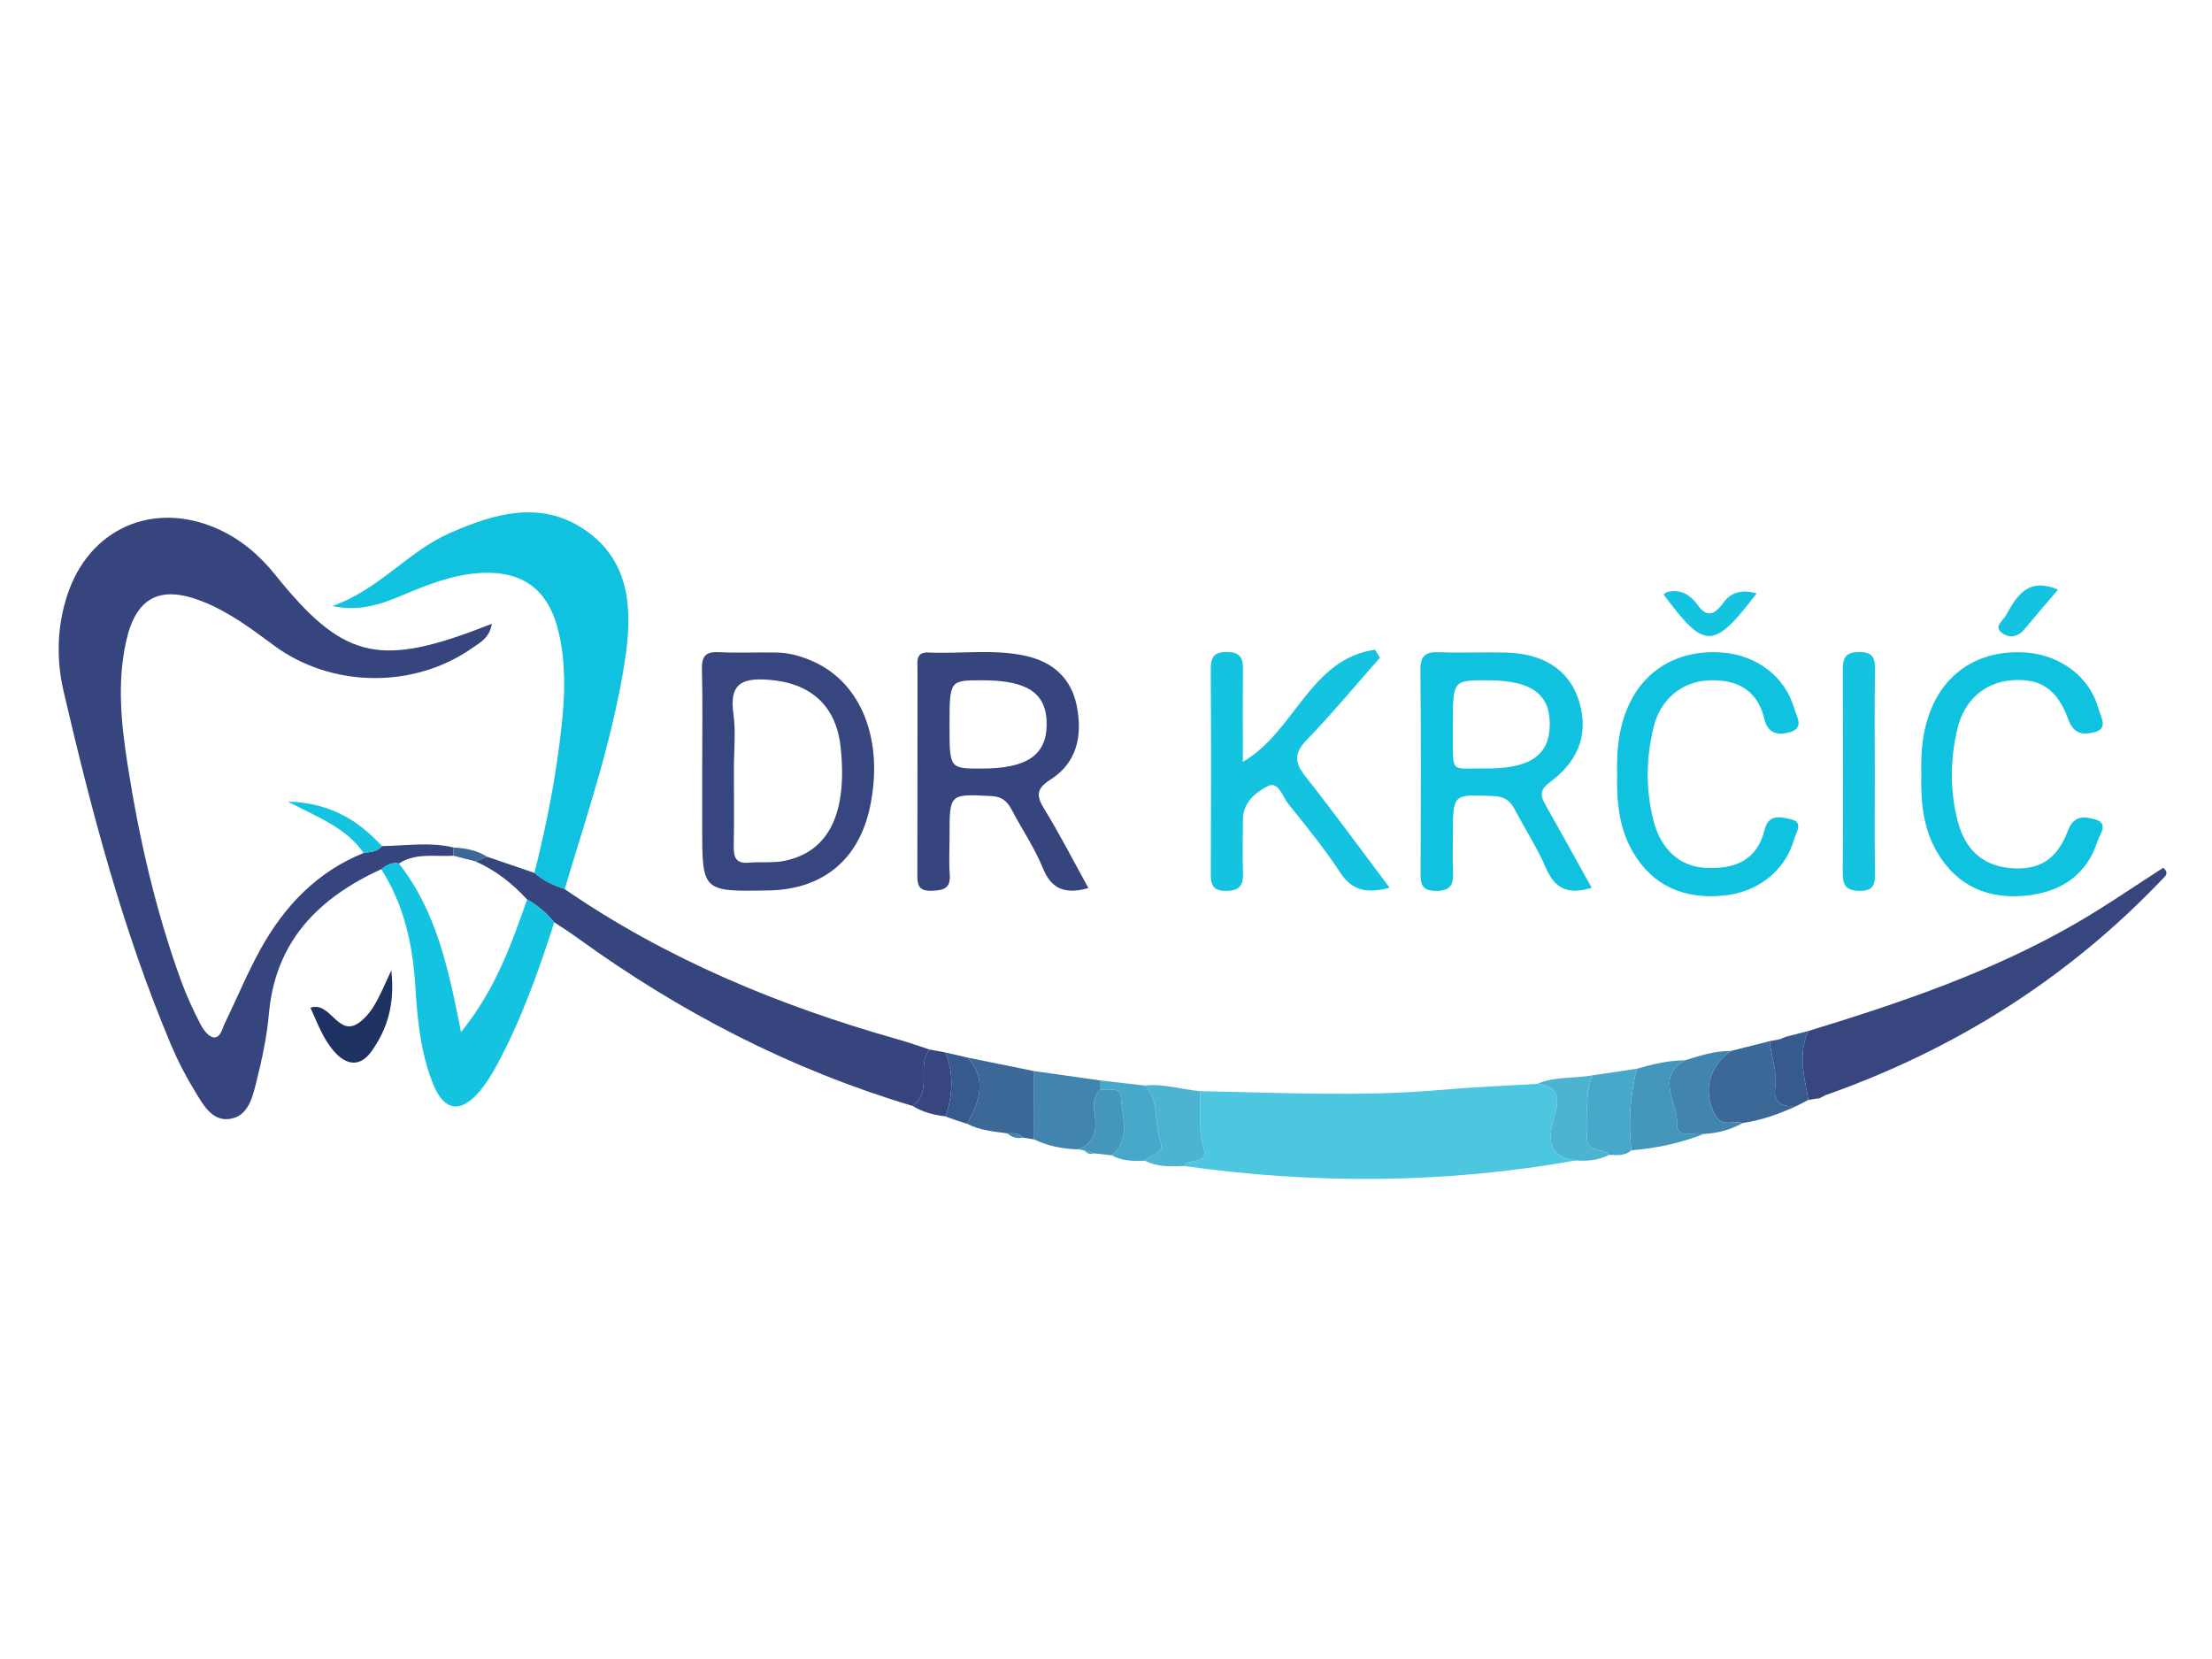 <?xml version="1.0" encoding="utf-8"?>
<!-- Generator: Adobe Illustrator 16.0.2, SVG Export Plug-In . SVG Version: 6.00 Build 0)  -->
<!DOCTYPE svg PUBLIC "-//W3C//DTD SVG 1.1//EN" "http://www.w3.org/Graphics/SVG/1.1/DTD/svg11.dtd">
<svg version="1.1" id="Layer_1" xmlns="http://www.w3.org/2000/svg" xmlns:xlink="http://www.w3.org/1999/xlink" x="0px" y="0px"
	 width="400px" height="300px" viewBox="0 0 400 300" enable-background="new 0 0 400 300" xml:space="preserve">
<g>
	<path fill-rule="evenodd" clip-rule="evenodd" fill="#36457D" d="M69.071,152.999c4.314-0.054,8.641-0.782,12.933,0.248
		c0.001,0.5,0.003,1,0.006,1.499c-3.331,0.201-6.802-0.588-9.878,1.403c-1.274-0.306-2.239,0.351-3.197,1.029
		c-11.286,5.178-19.121,12.964-20.3,26.09c-0.37,4.122-1.234,8.231-2.247,12.252c-0.716,2.845-1.462,6.421-4.961,6.832
		c-3.185,0.373-4.77-2.716-6.223-5.094c-1.641-2.688-3.101-5.521-4.322-8.424c-8.682-20.624-14.361-42.186-19.401-63.906
		c-1.308-5.635-1.188-11.603,0.68-17.297c3.965-12.089,15.573-17.186,27.216-11.981c4.201,1.878,7.578,4.777,10.432,8.336
		c11.91,14.847,18.43,16.62,36.341,9.888c0.745-0.28,1.485-0.572,2.784-1.073c-0.393,2.534-2.055,3.333-3.396,4.285
		c-10.566,7.51-25.572,7.362-36.021-0.38c-4.152-3.077-8.281-6.176-13.157-8.043c-7.523-2.881-11.8-0.572-13.551,7.311
		c-1.658,7.466-0.887,14.948,0.271,22.354c2.084,13.331,5.082,26.464,9.717,39.169c0.966,2.647,2.172,5.221,3.46,7.729
		c0.5,0.973,1.458,2.246,2.339,2.359c1.274,0.163,1.555-1.507,2.045-2.515c2.181-4.485,4.08-9.122,6.497-13.473
		c4.306-7.752,10.194-13.956,18.619-17.349C66.943,154.057,68.207,154.056,69.071,152.999z"/>
	<path fill-rule="evenodd" clip-rule="evenodd" fill="#4DC6DF" d="M216.973,197.317c14.562,0.261,29.121,1.053,43.68-0.234
		c5.766-0.51,11.558-0.731,17.337-1.084c5.468,0.502,3.215,5.038,2.755,7.088c-0.952,4.249,0.17,6.121,4.195,6.762
		c-23.569,4.216-47.196,4.314-70.873,1c0.839-1.523,4.681-0.056,3.58-3.37C216.525,204.106,217.281,200.695,216.973,197.317z"/>
	<path fill-rule="evenodd" clip-rule="evenodd" fill="#10C2E0" d="M96.639,157.848c2.25-8.868,3.994-17.825,4.953-26.933
		c0.578-5.487,0.724-10.943-0.513-16.366c-1.824-7.999-6.592-11.521-14.714-10.9c-4.72,0.361-9.035,2.08-13.333,3.882
		c-3.855,1.616-7.737,3.13-12.94,2.066c8.469-2.971,13.646-9.841,21.183-13.172c8.183-3.615,16.641-6.078,24.669-0.485
		c7.993,5.567,8.422,14.255,7.137,22.962c-2.118,14.348-6.835,28.045-10.97,41.882C100.116,160.126,98.216,159.286,96.639,157.848z"
		/>
	<path fill-rule="evenodd" clip-rule="evenodd" fill="#36457D" d="M96.639,157.848c1.578,1.438,3.478,2.278,5.472,2.936
		c18.487,12.703,38.901,21.13,60.379,27.204c1.889,0.534,3.742,1.193,5.612,1.795c-2.458,2.967,0.66,7.625-3.094,10.197
		c-22.013-6.567-42.102-16.968-60.657-30.43c-1.337-0.971-2.739-1.852-4.112-2.772c-1.41-1.646-2.997-3.081-4.918-4.113
		c-2.661-2.903-5.705-5.291-9.325-6.899c0.69-0.281,1.381-0.563,2.071-0.844C90.923,155.896,93.781,156.872,96.639,157.848z"/>
	<path fill-rule="evenodd" clip-rule="evenodd" fill="#36457D" d="M196.825,160.599c-4.071,1.108-6.637,0.34-8.237-3.597
		c-1.489-3.664-3.759-7.008-5.617-10.528c-0.822-1.558-1.729-2.43-3.754-2.528c-7.512-0.366-7.506-0.48-7.507,7.188
		c0,2.327-0.138,4.664,0.034,6.979c0.194,2.612-1.167,2.896-3.316,2.968c-2.517,0.085-2.547-1.299-2.542-3.119
		c0.034-12.301,0.012-24.601,0.026-36.9c0.001-1.43-0.39-3.183,2.021-3.07c5.794,0.271,11.63-0.653,17.388,0.575
		c5.028,1.073,8.407,4.051,9.401,9.124c1.022,5.22,0.112,10.156-4.682,13.224c-2.586,1.654-2.749,2.863-1.219,5.351
		C191.669,150.894,194.147,155.753,196.825,160.599z M171.706,131.172c0,7.811,0,7.811,5.747,7.813
		c8.2,0.003,11.772-2.398,11.819-7.945c0.048-5.658-3.391-8.022-11.667-8.023C171.706,123.016,171.706,123.016,171.706,131.172z"/>
	<path fill-rule="evenodd" clip-rule="evenodd" fill="#10C2E0" d="M287.821,160.534c-4.308,1.357-6.69,0.114-8.296-3.632
		c-1.563-3.646-3.782-7.004-5.615-10.539c-0.845-1.629-1.896-2.323-3.848-2.411c-7.329-0.328-7.325-0.425-7.326,6.929
		c-0.001,2.161-0.074,4.324,0.019,6.481c0.097,2.246-0.119,3.768-3.104,3.739c-2.805-0.027-2.764-1.512-2.759-3.486
		c0.035-12.133,0.095-24.267-0.039-36.397c-0.031-2.753,1.014-3.376,3.495-3.276c3.982,0.162,7.979-0.04,11.964,0.063
		c6.712,0.173,11.199,3.046,13.01,8.163c2.075,5.867,0.564,11.123-5.029,15.265c-2.164,1.602-1.609,2.718-0.652,4.409
		C282.33,150.595,284.959,155.382,287.821,160.534z M262.732,131.001c0.114,9.203-0.966,7.882,5.703,7.963
		c8.252,0.101,11.799-2.38,11.81-8.004c0.011-5.541-3.404-7.939-11.313-7.946C262.732,123.009,262.732,123.009,262.732,131.001z"/>
	<path fill-rule="evenodd" clip-rule="evenodd" fill="#37467E" d="M126.979,138.994c0-5.99,0.101-11.983-0.049-17.97
		c-0.06-2.401,0.709-3.21,3.103-3.089c3.486,0.176,6.988-0.007,10.481,0.067c2.35,0.049,4.578,0.715,6.72,1.697
		c8.64,3.963,12.618,14.294,10.084,26.252c-2.018,9.524-8.54,14.891-18.314,15.069c-12.025,0.219-12.025,0.219-12.025-11.544
		C126.979,145.983,126.979,142.489,126.979,138.994z M132.713,139.022c0,4.664,0.059,9.328-0.028,13.99
		c-0.037,1.982,0.366,3.202,2.71,2.989c2.148-0.195,4.372,0.093,6.46-0.333c8.028-1.639,11.421-8.608,10.167-20.495
		c-0.811-7.685-5.529-11.726-13.168-12.26c-4.932-0.346-6.956,0.923-6.23,6.127C133.082,132.309,132.71,135.691,132.713,139.022z"/>
	<path fill-rule="evenodd" clip-rule="evenodd" fill="#37467E" d="M327.021,186.432c16.721-5.113,33.26-10.709,48.474-19.522
		c5.389-3.121,10.521-6.684,15.688-9.991c1.072,0.923,0.396,1.483,0.025,1.874c-17.164,18.071-37.646,30.987-61.111,39.252
		c-0.347,0.18-0.693,0.358-1.04,0.538c-0.68,0.104-1.36,0.207-2.04,0.31C326.282,194.738,325.066,190.584,327.021,186.432z"/>
	<path fill-rule="evenodd" clip-rule="evenodd" fill="#13C3E0" d="M249.535,118.938c-4.398,4.98-8.646,10.108-13.257,14.883
		c-2.383,2.468-2.134,4.165-0.15,6.671c5.129,6.48,9.992,13.172,15.16,20.044c-4.042,1.04-6.758,0.613-8.976-2.8
		c-2.808-4.318-6.103-8.329-9.337-12.353c-1.046-1.302-1.795-4.179-3.68-3.244c-2.183,1.083-4.53,2.955-4.54,6.086
		c-0.01,3.166-0.087,6.335,0.015,9.498c0.069,2.175-0.393,3.339-2.981,3.374c-2.737,0.038-2.843-1.357-2.834-3.412
		c0.05-12.165,0.063-24.331-0.011-36.496c-0.014-2.204,0.392-3.308,2.972-3.283c2.715,0.026,2.871,1.457,2.848,3.499
		c-0.06,5.318-0.02,10.638-0.02,16.364c9.404-5.432,12.128-18.619,23.905-20.284C248.944,117.969,249.24,118.453,249.535,118.938z"
		/>
	<path fill-rule="evenodd" clip-rule="evenodd" fill="#0EC2E0" d="M292.434,139.873c-0.124-4.368,0.326-8.641,2.228-12.646
		c3.041-6.41,9.264-9.821,16.777-9.231c6.215,0.487,11.341,4.338,12.979,10.007c0.43,1.485,2.021,3.69-0.87,4.438
		c-1.99,0.515-3.857,0.309-4.51-2.475c-1.224-5.226-5.007-7.164-10.075-6.933c-4.83,0.22-8.682,3.402-9.92,8.382
		c-1.384,5.567-1.471,11.208-0.09,16.803c1.312,5.31,4.737,8.501,9.55,8.727c5.104,0.239,9.255-1.3,10.593-6.901
		c0.721-3.02,3.123-2.262,4.813-1.877c2.316,0.527,0.853,2.415,0.516,3.616c-1.594,5.676-6.579,9.608-12.849,10.177
		c-7.079,0.642-12.771-1.714-16.396-8.068C292.704,149.551,292.327,144.746,292.434,139.873z"/>
	<path fill-rule="evenodd" clip-rule="evenodd" fill="#0EC2E0" d="M347.436,140.019c-0.138-4.367,0.296-8.642,2.162-12.66
		c2.998-6.459,9.148-9.896,16.695-9.366c6.4,0.449,11.708,4.512,13.239,10.345c0.361,1.375,1.807,3.435-0.84,4.082
		c-1.936,0.473-3.682,0.403-4.661-2.29c-2.061-5.666-5.227-7.571-10.423-7.102c-4.775,0.432-8.442,3.651-9.644,8.733
		c-1.32,5.587-1.396,11.233,0.073,16.801c1.255,4.752,4.183,7.891,9.319,8.399c5.228,0.519,8.595-1.397,10.619-6.81
		c1.069-2.858,3.075-2.423,4.787-2.006c2.692,0.655,0.948,2.674,0.535,3.967c-1.944,6.08-6.511,9.098-12.582,9.804
		c-7.05,0.82-12.799-1.573-16.471-7.896C347.738,149.705,347.32,144.897,347.436,140.019z"/>
	<path fill-rule="evenodd" clip-rule="evenodd" fill="#13C3E0" d="M95.32,162.662c1.922,1.034,3.509,2.469,4.918,4.115
		c-2.861,8.865-5.954,17.642-10.413,25.86c-0.869,1.601-1.84,3.183-2.995,4.584c-3.426,4.159-6.496,3.795-8.499-1.166
		c-2.265-5.608-2.852-11.595-3.218-17.583c-0.462-7.567-2.017-14.807-6.179-21.294c0.958-0.679,1.923-1.335,3.198-1.029
		c6.788,8.646,9.01,19.112,11.229,30.483C89.646,178.9,92.447,170.764,95.32,162.662z"/>
	<path fill-rule="evenodd" clip-rule="evenodd" fill="#13C3E0" d="M339.021,139.688c0,5.988-0.038,11.978,0.021,17.965
		c0.021,2.011-0.01,3.486-2.789,3.444c-2.538-0.038-3.039-1.104-3.027-3.322c0.065-12.143,0.055-24.285,0.008-36.428
		c-0.009-2.089,0.24-3.413,2.898-3.442c2.626-0.029,2.953,1.169,2.921,3.32C338.961,127.378,339.021,133.533,339.021,139.688z"/>
	<path fill-rule="evenodd" clip-rule="evenodd" fill="#3B6897" d="M324.919,199.98c-3.14,1.442-6.37,2.603-9.809,3.101
		c-1.611-0.504-3.702,0.762-4.882-1.339c-2.385-4.245-1.313-8.779,2.772-11.696c2.337-0.59,4.674-1.18,7.011-1.77
		c0.268,2.769,1.402,5.426,0.997,8.285C320.571,199.65,322.425,200.201,324.919,199.98z"/>
	<path fill-rule="evenodd" clip-rule="evenodd" fill="#4184AD" d="M186.993,193.685c4.008,0.567,8.016,1.135,12.023,1.702
		c-0.001,0.536-0.002,1.072-0.002,1.609c-1.742,1.593-1.091,3.718-0.936,5.544c0.225,2.65-0.666,4.316-3.047,5.3
		c-2.799-0.061-5.498-0.575-8.036-1.802C186.995,201.921,186.994,197.803,186.993,193.685z"/>
	<path fill-rule="evenodd" clip-rule="evenodd" fill="#3B6897" d="M186.993,193.685c0.001,4.118,0.002,8.236,0.003,12.354
		c-0.684-0.111-1.369-0.222-2.053-0.333c-0.747-0.9-1.774-0.772-2.772-0.755c-2.477-0.343-4.987-0.541-7.264-1.726
		c2.12-3.967,3.676-7.939,0.128-11.967C179.021,192.066,183.007,192.876,186.993,193.685z"/>
	<path fill-rule="evenodd" clip-rule="evenodd" fill="#4596BB" d="M295.991,193.263c2.86-0.837,5.749-1.512,8.753-1.539
		c-5.548,3.106-1.259,7.697-1.476,11.511c-0.158,2.782,3.097,1.32,4.801,1.828c-4.206,1.669-8.585,2.574-13.082,2.958
		C294.453,203.042,294.756,198.121,295.991,193.263z"/>
	<path fill-rule="evenodd" clip-rule="evenodd" fill="#4CB4D1" d="M216.973,197.317c0.309,3.378-0.447,6.789,0.674,10.161
		c1.101,3.314-2.741,1.847-3.58,3.37c-2.4,0.119-4.794,0.176-7.028-0.947c0.918-1.174,3.654-1.072,2.827-3.402
		c-1.187-3.344-0.149-7.296-2.842-10.198C210.412,195.934,213.655,196.989,216.973,197.317z"/>
	<path fill-rule="evenodd" clip-rule="evenodd" fill="#47A8C9" d="M295.991,193.263c-1.235,4.858-1.538,9.779-1.004,14.758
		c-1.182,1.076-2.629,0.852-4.036,0.821c-1.089-1.38-4.163-0.291-3.964-3.366c0.239-3.685-0.516-7.451,0.992-11.022
		C290.649,194.057,293.32,193.659,295.991,193.263z"/>
	<path fill-rule="evenodd" clip-rule="evenodd" fill="#4184AD" d="M308.069,205.063c-1.704-0.508-4.959,0.954-4.801-1.828
		c0.217-3.813-4.072-8.404,1.476-11.511c2.694-0.842,5.386-1.703,8.258-1.678c-4.087,2.917-5.158,7.451-2.773,11.696
		c1.18,2.101,3.271,0.835,4.882,1.339C312.931,204.337,310.56,204.913,308.069,205.063z"/>
	<path fill-rule="evenodd" clip-rule="evenodd" fill="#1D3261" d="M56.144,182.239c3.735-1.299,5.004,5.734,9.042,2.499
		c2.604-2.087,3.674-5.246,5.578-9.269c0.676,6.209-0.757,10.611-3.512,14.545c-2.132,3.045-4.655,2.675-6.95-0.016
		C58.379,187.746,57.395,184.994,56.144,182.239z"/>
	<path fill-rule="evenodd" clip-rule="evenodd" fill="#4CB4D1" d="M287.979,194.453c-1.508,3.571-0.753,7.338-0.992,11.022
		c-0.199,3.075,2.875,1.986,3.964,3.366c-1.894,0.992-3.926,1.16-6.012,1.007c-4.025-0.641-5.147-2.513-4.195-6.762
		c0.46-2.05,2.713-6.586-2.755-7.088C281.181,194.589,284.664,195.061,287.979,194.453z"/>
	<path fill-rule="evenodd" clip-rule="evenodd" fill="#47A8C9" d="M207.023,196.301c2.692,2.902,1.655,6.854,2.842,10.198
		c0.827,2.33-1.909,2.229-2.827,3.402c-2.064,0.06-4.122,0.073-6.003-0.987c3.53-3.019,1.825-6.991,1.674-10.546
		c-0.08-1.887-2.321-1.197-3.694-1.372c0-0.537,0-1.073,0.002-1.609C201.687,195.691,204.354,195.996,207.023,196.301z"/>
	<path fill-rule="evenodd" clip-rule="evenodd" fill="#375A8D" d="M324.919,199.98c-2.494,0.221-4.348-0.33-3.91-3.419
		c0.405-2.859-0.729-5.517-0.997-8.285c0.609-0.115,1.22-0.231,1.83-0.347c0.353-0.146,0.706-0.291,1.059-0.436
		c1.374-0.354,2.748-0.708,4.121-1.063c-1.955,4.152-0.739,8.307-0.005,12.46C326.317,199.255,325.618,199.617,324.919,199.98z"/>
	<path fill-rule="evenodd" clip-rule="evenodd" fill="#13C3E0" d="M317.673,107.292c-7.865,10.259-9.383,10.252-16.844,0.207
		c0.244-0.157,0.468-0.397,0.732-0.458c2.424-0.56,4.147,0.563,5.484,2.426c1.829,2.548,3.293,1.301,4.587-0.465
		C313.122,106.969,315.042,106.611,317.673,107.292z"/>
	<path fill-rule="evenodd" clip-rule="evenodd" fill="#4596BB" d="M199.015,196.996c1.373,0.175,3.614-0.515,3.694,1.372
		c0.151,3.555,1.856,7.527-1.674,10.546c-1.085-0.12-2.17-0.239-3.254-0.358c-0.58-0.175-1.162-0.35-1.745-0.525
		c-0.335-0.063-0.67-0.126-1.005-0.189c2.381-0.984,3.272-2.65,3.047-5.301C197.924,200.714,197.273,198.589,199.015,196.996z"/>
	<path fill-rule="evenodd" clip-rule="evenodd" fill="#37467E" d="M165.007,199.979c3.754-2.572,0.636-7.23,3.094-10.197
		c0.96,0.182,1.92,0.363,2.88,0.544c1.525,3.845,1.293,7.694,0.036,11.547C168.888,201.642,166.853,201.113,165.007,199.979z"/>
	<path fill-rule="evenodd" clip-rule="evenodd" fill="#375A8D" d="M171.018,201.873c1.258-3.853,1.489-7.702-0.036-11.547
		c1.352,0.311,2.703,0.621,4.054,0.932c3.548,4.027,1.992,8-0.128,11.967c-0.669-0.216-1.339-0.432-2.008-0.647
		c-0.591-0.209-1.182-0.418-1.773-0.627L171.018,201.873z"/>
	<path fill-rule="evenodd" clip-rule="evenodd" fill="#13C3E0" d="M372.149,106.629c-2.087,2.457-4.102,4.781-6.059,7.153
		c-1.142,1.385-2.632,1.664-3.957,0.759c-1.751-1.195,0.045-2.262,0.581-3.225C364.658,107.83,366.665,104.303,372.149,106.629z"/>
	<path fill-rule="evenodd" clip-rule="evenodd" fill="#13C3E0" d="M69.071,152.999c-0.864,1.057-2.128,1.058-3.313,1.25
		c-3.14-4.555-8.162-6.399-13.713-9.299C59.665,145.173,64.743,148.296,69.071,152.999z"/>
	<path fill-rule="evenodd" clip-rule="evenodd" fill="#3B6897" d="M88.065,154.921c-0.69,0.281-1.38,0.563-2.07,0.845
		c-1.328-0.34-2.656-0.68-3.985-1.02c-0.002-0.499-0.004-0.999-0.006-1.499C84.142,153.381,86.222,153.724,88.065,154.921z"/>
	<path fill-rule="evenodd" clip-rule="evenodd" fill="#4184AD" d="M182.171,204.95c0.998-0.018,2.025-0.146,2.772,0.755
		C183.884,205.949,182.972,205.655,182.171,204.95z"/>
	<path fill-rule="evenodd" clip-rule="evenodd" fill="#3B6897" d="M171.126,201.95c0.591,0.209,1.182,0.418,1.773,0.627
		C172.309,202.368,171.717,202.159,171.126,201.95z"/>
	<path fill-rule="evenodd" clip-rule="evenodd" fill="#47A8C9" d="M196.037,208.03c0.583,0.176,1.165,0.351,1.745,0.525
		C197.06,208.842,196.524,208.515,196.037,208.03z"/>
	<path fill-rule="evenodd" clip-rule="evenodd" fill="#3B6897" d="M322.9,187.494c-0.353,0.145-0.706,0.29-1.059,0.436
		C322.194,187.784,322.548,187.639,322.9,187.494z"/>
	<path fill-rule="evenodd" clip-rule="evenodd" fill="#375A8D" d="M329.057,198.582c0.347-0.18,0.693-0.358,1.04-0.538
		C329.75,198.224,329.403,198.402,329.057,198.582z"/>
</g>
</svg>
